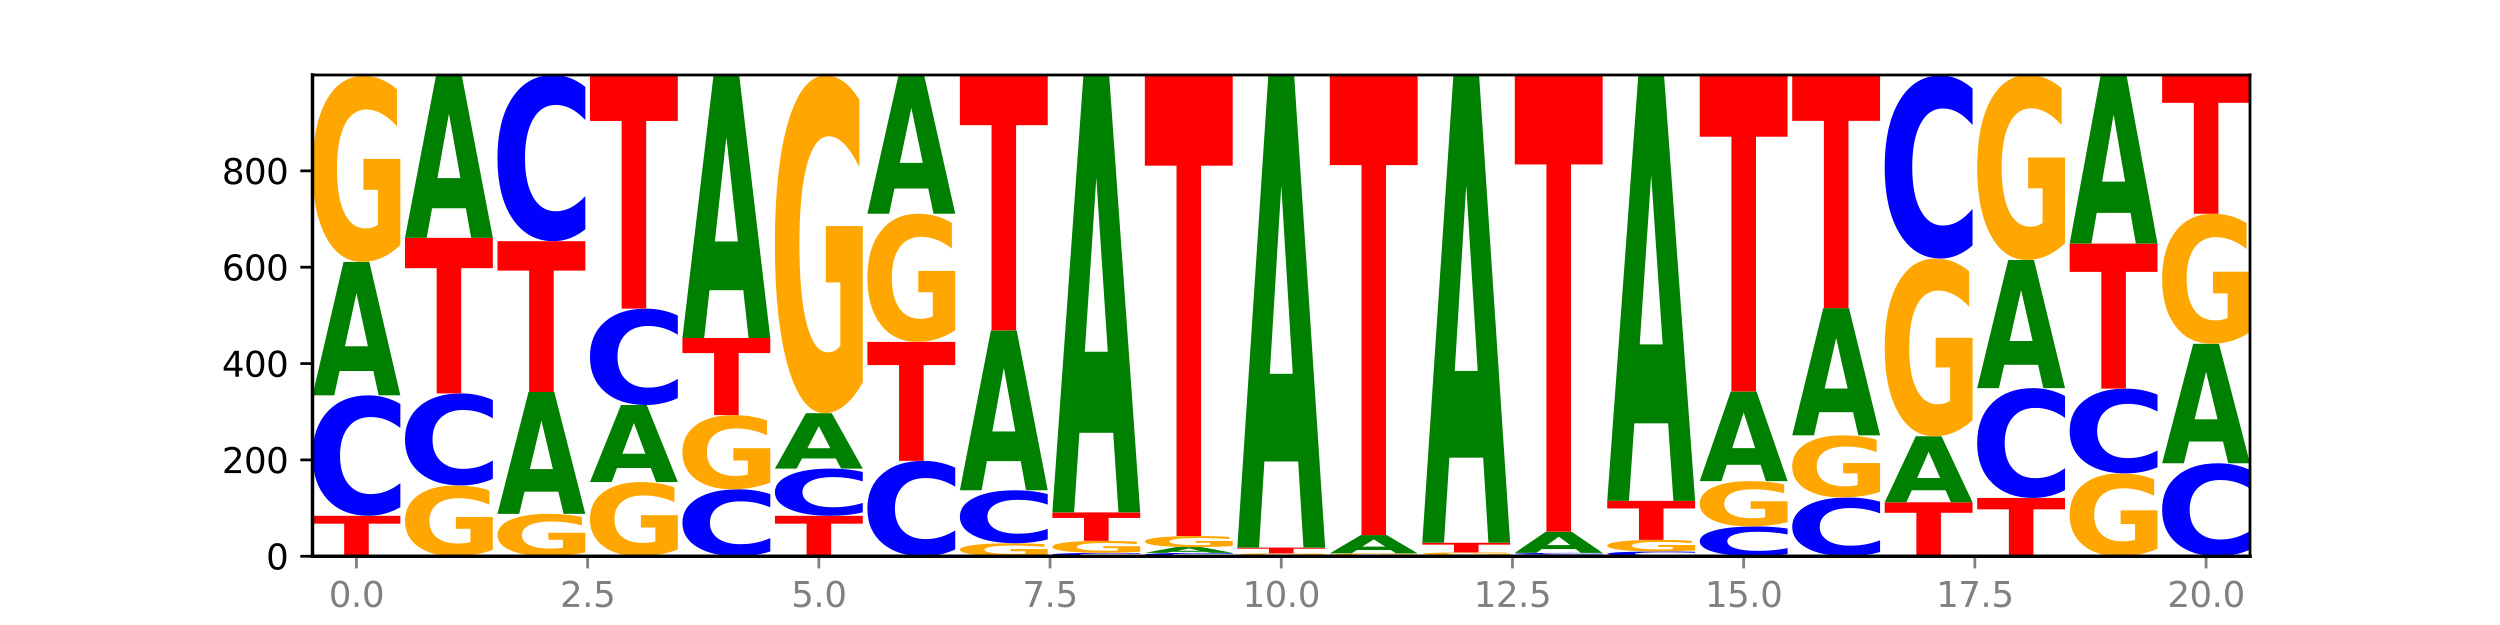 <?xml version="1.0" encoding="utf-8" standalone="no"?>
<!DOCTYPE svg PUBLIC "-//W3C//DTD SVG 1.1//EN"
  "http://www.w3.org/Graphics/SVG/1.1/DTD/svg11.dtd">
<svg xmlns:xlink="http://www.w3.org/1999/xlink" width="720pt" height="180pt" viewBox="0 0 720 180" xmlns="http://www.w3.org/2000/svg" version="1.1">
 <defs>
  <style type="text/css">*{stroke-linejoin: round; stroke-linecap: butt}</style>
 </defs>
 <g id="figure_1">
  <g id="patch_1">
   <path d="M 0 180 
L 720 180 
L 720 0 
L 0 0 
z
" style="fill: #ffffff"/>
  </g>
  <g id="axes_1">
   <g id="patch_2">
    <path d="M 90 160.2 
L 648 160.2 
L 648 21.6 
L 90 21.6 
z
" style="fill: #ffffff"/>
   </g>
   <g id="line2d_1">
    <path d="M 90 160.2 
L 648 160.2 
" clip-path="url(#padf0eea50e)" style="fill: none; stroke: #000000; stroke-width: 0.5; stroke-linecap: square"/>
   </g>
   <g id="patch_3">
    <path d="M 90 148.546 
L 115.303 148.546 
L 115.303 150.819 
L 106.2 150.819 
L 106.2 160.2 
L 99.121 160.2 
L 99.121 150.819 
L 90 150.819 
L 90 148.546 
z
" clip-path="url(#padf0eea50e)" style="fill: #ff0000"/>
   </g>
   <g id="patch_4">
    <path d="M 115.303 146.06 
Q 113.187 147.292 110.898 147.915 
Q 108.609 148.546 106.116 148.546 
Q 98.683 148.546 94.341 143.875 
Q 90 139.203 90 131.214 
Q 90 123.197 94.341 118.533 
Q 98.683 113.861 106.116 113.861 
Q 108.609 113.861 110.898 114.492 
Q 113.187 115.115 115.303 116.347 
L 115.303 123.261 
Q 113.167 121.628 111.095 120.868 
Q 109.024 120.109 106.735 120.109 
Q 102.629 120.109 100.277 123.068 
Q 97.931 126.02 97.931 131.214 
Q 97.931 136.387 100.277 139.346 
Q 102.629 142.298 106.735 142.298 
Q 109.024 142.298 111.095 141.539 
Q 113.167 140.772 115.303 139.139 
L 115.303 146.06 
z
" clip-path="url(#padf0eea50e)" style="fill: #0000ff"/>
   </g>
   <g id="patch_5">
    <path d="M 107.527 106.86 
L 97.796 106.86 
L 96.26 113.861 
L 90 113.861 
L 98.94 75.431 
L 106.363 75.431 
L 115.303 113.861 
L 109.048 113.861 
L 107.527 106.86 
z
M 99.348 99.728 
L 105.96 99.728 
L 102.659 84.441 
L 99.348 99.728 
z
" clip-path="url(#padf0eea50e)" style="fill: #008000"/>
   </g>
   <g id="patch_6">
    <path d="M 115.303 70.585 
Q 112.751 73.008 110.007 74.225 
Q 107.262 75.431 104.336 75.431 
Q 97.724 75.431 93.862 68.218 
Q 90 61.005 90 48.671 
Q 90 36.192 93.93 29.035 
Q 97.865 21.877 104.71 21.877 
Q 107.347 21.877 109.763 22.851 
Q 112.184 23.813 114.328 25.716 
L 114.328 36.391 
Q 112.116 33.947 109.927 32.741 
Q 107.738 31.524 105.538 31.524 
Q 101.466 31.524 99.26 35.971 
Q 97.054 40.407 97.054 48.671 
Q 97.054 56.857 99.181 61.326 
Q 101.308 65.784 105.22 65.784 
Q 106.287 65.784 107.2 65.53 
Q 108.113 65.264 108.838 64.711 
L 108.838 54.689 
L 104.67 54.689 
L 104.67 45.761 
L 115.303 45.761 
L 115.303 70.585 
z
" clip-path="url(#padf0eea50e)" style="fill: #ffa600"/>
   </g>
   <g id="patch_7">
    <path d="M 141.938 158.355 
Q 139.386 159.277 136.641 159.741 
Q 133.897 160.2 130.971 160.2 
Q 124.358 160.2 120.497 157.453 
Q 116.635 154.706 116.635 150.009 
Q 116.635 145.257 120.565 142.531 
Q 124.5 139.805 131.345 139.805 
Q 133.982 139.805 136.398 140.176 
Q 138.819 140.543 140.963 141.267 
L 140.963 145.333 
Q 138.751 144.402 136.562 143.942 
Q 134.373 143.479 132.173 143.479 
Q 128.101 143.479 125.895 145.173 
Q 123.689 146.862 123.689 150.009 
Q 123.689 153.127 125.816 154.829 
Q 127.942 156.526 131.855 156.526 
Q 132.921 156.526 133.834 156.429 
Q 134.747 156.328 135.473 156.118 
L 135.473 152.301 
L 131.305 152.301 
L 131.305 148.901 
L 141.938 148.901 
L 141.938 158.355 
z
" clip-path="url(#padf0eea50e)" style="fill: #ffa600"/>
   </g>
   <g id="patch_8">
    <path d="M 141.938 137.906 
Q 139.821 138.847 137.533 139.324 
Q 135.244 139.805 132.751 139.805 
Q 125.318 139.805 120.976 136.236 
Q 116.635 132.667 116.635 126.564 
Q 116.635 120.439 120.976 116.875 
Q 125.318 113.306 132.751 113.306 
Q 135.244 113.306 137.533 113.788 
Q 139.821 114.264 141.938 115.206 
L 141.938 120.488 
Q 139.802 119.24 137.73 118.66 
Q 135.658 118.08 133.37 118.08 
Q 129.264 118.08 126.912 120.34 
Q 124.566 122.595 124.566 126.564 
Q 124.566 130.516 126.912 132.777 
Q 129.264 135.032 133.37 135.032 
Q 135.658 135.032 137.73 134.452 
Q 139.802 133.866 141.938 132.618 
L 141.938 137.906 
z
" clip-path="url(#padf0eea50e)" style="fill: #0000ff"/>
   </g>
   <g id="patch_9">
    <path d="M 116.635 68.494 
L 141.938 68.494 
L 141.938 77.233 
L 132.835 77.233 
L 132.835 113.306 
L 125.756 113.306 
L 125.756 77.233 
L 116.635 77.233 
L 116.635 68.494 
z
" clip-path="url(#padf0eea50e)" style="fill: #ff0000"/>
   </g>
   <g id="patch_10">
    <path d="M 134.162 59.976 
L 124.431 59.976 
L 122.895 68.494 
L 116.635 68.494 
L 125.574 21.739 
L 132.998 21.739 
L 141.938 68.494 
L 135.683 68.494 
L 134.162 59.976 
z
M 125.983 51.299 
L 132.595 51.299 
L 129.294 32.701 
L 125.983 51.299 
z
" clip-path="url(#padf0eea50e)" style="fill: #008000"/>
   </g>
   <g id="patch_11">
    <path d="M 168.573 159.095 
Q 166.021 159.648 163.276 159.925 
Q 160.532 160.2 157.605 160.2 
Q 150.993 160.2 147.132 158.556 
Q 143.27 156.911 143.27 154.099 
Q 143.27 151.254 147.2 149.623 
Q 151.135 147.991 157.98 147.991 
Q 160.617 147.991 163.032 148.213 
Q 165.454 148.432 167.597 148.866 
L 167.597 151.3 
Q 165.386 150.742 163.197 150.468 
Q 161.008 150.19 158.808 150.19 
Q 154.736 150.19 152.53 151.204 
Q 150.324 152.215 150.324 154.099 
Q 150.324 155.966 152.451 156.984 
Q 154.577 158.001 158.49 158.001 
Q 159.556 158.001 160.469 157.943 
Q 161.382 157.882 162.108 157.756 
L 162.108 155.471 
L 157.94 155.471 
L 157.94 153.436 
L 168.573 153.436 
L 168.573 159.095 
z
" clip-path="url(#padf0eea50e)" style="fill: #ffa600"/>
   </g>
   <g id="patch_12">
    <path d="M 160.797 141.597 
L 151.066 141.597 
L 149.53 147.991 
L 143.27 147.991 
L 152.209 112.89 
L 159.633 112.89 
L 168.573 147.991 
L 162.318 147.991 
L 160.797 141.597 
z
M 152.618 135.082 
L 159.23 135.082 
L 155.929 121.12 
L 152.618 135.082 
z
" clip-path="url(#padf0eea50e)" style="fill: #008000"/>
   </g>
   <g id="patch_13">
    <path d="M 143.27 69.465 
L 168.573 69.465 
L 168.573 77.934 
L 159.47 77.934 
L 159.47 112.89 
L 152.391 112.89 
L 152.391 77.934 
L 143.27 77.934 
L 143.27 69.465 
z
" clip-path="url(#padf0eea50e)" style="fill: #ff0000"/>
   </g>
   <g id="patch_14">
    <path d="M 168.573 66.034 
Q 166.456 67.735 164.168 68.595 
Q 161.879 69.465 159.386 69.465 
Q 151.953 69.465 147.611 63.018 
Q 143.27 56.572 143.27 45.547 
Q 143.27 34.483 147.611 28.047 
Q 151.953 21.6 159.386 21.6 
Q 161.879 21.6 164.168 22.47 
Q 166.456 23.33 168.573 25.031 
L 168.573 34.572 
Q 166.437 32.318 164.365 31.27 
Q 162.293 30.222 160.005 30.222 
Q 155.899 30.222 153.546 34.305 
Q 151.2 38.379 151.2 45.547 
Q 151.2 52.686 153.546 56.769 
Q 155.899 60.843 160.005 60.843 
Q 162.293 60.843 164.365 59.795 
Q 166.437 58.737 168.573 56.483 
L 168.573 66.034 
z
" clip-path="url(#padf0eea50e)" style="fill: #0000ff"/>
   </g>
   <g id="patch_15">
    <path d="M 195.208 158.267 
Q 192.656 159.233 189.911 159.719 
Q 187.166 160.2 184.24 160.2 
Q 177.628 160.2 173.766 157.322 
Q 169.905 154.445 169.905 149.524 
Q 169.905 144.545 173.834 141.69 
Q 177.77 138.834 184.615 138.834 
Q 187.252 138.834 189.667 139.223 
Q 192.089 139.607 194.232 140.366 
L 194.232 144.625 
Q 192.021 143.649 189.832 143.168 
Q 187.643 142.683 185.443 142.683 
Q 181.371 142.683 179.165 144.457 
Q 176.959 146.227 176.959 149.524 
Q 176.959 152.79 179.086 154.573 
Q 181.212 156.351 185.125 156.351 
Q 186.191 156.351 187.104 156.25 
Q 188.017 156.144 188.743 155.923 
L 188.743 151.925 
L 184.575 151.925 
L 184.575 148.363 
L 195.208 148.363 
L 195.208 158.267 
z
" clip-path="url(#padf0eea50e)" style="fill: #ffa600"/>
   </g>
   <g id="patch_16">
    <path d="M 187.432 134.79 
L 177.701 134.79 
L 176.164 138.834 
L 169.905 138.834 
L 178.844 116.636 
L 186.268 116.636 
L 195.208 138.834 
L 188.953 138.834 
L 187.432 134.79 
z
M 179.253 130.67 
L 185.864 130.67 
L 182.564 121.841 
L 179.253 130.67 
z
" clip-path="url(#padf0eea50e)" style="fill: #008000"/>
   </g>
   <g id="patch_17">
    <path d="M 195.208 114.647 
Q 193.091 115.633 190.802 116.132 
Q 188.514 116.636 186.021 116.636 
Q 178.588 116.636 174.246 112.899 
Q 169.905 109.162 169.905 102.771 
Q 169.905 96.357 174.246 92.625 
Q 178.588 88.888 186.021 88.888 
Q 188.514 88.888 190.802 89.393 
Q 193.091 89.891 195.208 90.877 
L 195.208 96.408 
Q 193.072 95.102 191 94.494 
Q 188.928 93.886 186.639 93.886 
Q 182.534 93.886 180.181 96.254 
Q 177.835 98.615 177.835 102.771 
Q 177.835 106.909 180.181 109.276 
Q 182.534 111.638 186.639 111.638 
Q 188.928 111.638 191 111.03 
Q 193.072 110.417 195.208 109.11 
L 195.208 114.647 
z
" clip-path="url(#padf0eea50e)" style="fill: #0000ff"/>
   </g>
   <g id="patch_18">
    <path d="M 169.905 21.739 
L 195.208 21.739 
L 195.208 34.835 
L 186.104 34.835 
L 186.104 88.888 
L 179.025 88.888 
L 179.025 34.835 
L 169.905 34.835 
L 169.905 21.739 
z
" clip-path="url(#padf0eea50e)" style="fill: #ff0000"/>
   </g>
   <g id="patch_19">
    <path d="M 221.842 158.818 
Q 219.726 159.503 217.437 159.849 
Q 215.149 160.2 212.656 160.2 
Q 205.222 160.2 200.881 157.603 
Q 196.539 155.005 196.539 150.564 
Q 196.539 146.106 200.881 143.513 
Q 205.222 140.915 212.656 140.915 
Q 215.149 140.915 217.437 141.266 
Q 219.726 141.612 221.842 142.298 
L 221.842 146.142 
Q 219.707 145.234 217.635 144.811 
Q 215.563 144.389 213.274 144.389 
Q 209.169 144.389 206.816 146.034 
Q 204.47 147.676 204.47 150.564 
Q 204.47 153.44 206.816 155.085 
Q 209.169 156.726 213.274 156.726 
Q 215.563 156.726 217.635 156.304 
Q 219.707 155.878 221.842 154.97 
L 221.842 158.818 
z
" clip-path="url(#padf0eea50e)" style="fill: #0000ff"/>
   </g>
   <g id="patch_20">
    <path d="M 221.842 138.982 
Q 219.291 139.949 216.546 140.434 
Q 213.801 140.915 210.875 140.915 
Q 204.263 140.915 200.401 138.038 
Q 196.539 135.16 196.539 130.239 
Q 196.539 125.261 200.469 122.405 
Q 204.405 119.55 211.249 119.55 
Q 213.886 119.55 216.302 119.938 
Q 218.724 120.322 220.867 121.081 
L 220.867 125.34 
Q 218.655 124.365 216.467 123.884 
Q 214.278 123.398 212.077 123.398 
Q 208.006 123.398 205.8 125.172 
Q 203.594 126.942 203.594 130.239 
Q 203.594 133.505 205.72 135.288 
Q 207.847 137.067 211.76 137.067 
Q 212.826 137.067 213.739 136.965 
Q 214.652 136.859 215.378 136.639 
L 215.378 132.64 
L 211.21 132.64 
L 211.21 129.078 
L 221.842 129.078 
L 221.842 138.982 
z
" clip-path="url(#padf0eea50e)" style="fill: #ffa600"/>
   </g>
   <g id="patch_21">
    <path d="M 196.539 97.351 
L 221.842 97.351 
L 221.842 101.681 
L 212.739 101.681 
L 212.739 119.55 
L 205.66 119.55 
L 205.66 101.681 
L 196.539 101.681 
L 196.539 97.351 
z
" clip-path="url(#padf0eea50e)" style="fill: #ff0000"/>
   </g>
   <g id="patch_22">
    <path d="M 214.067 83.577 
L 204.336 83.577 
L 202.799 97.351 
L 196.539 97.351 
L 205.479 21.739 
L 212.903 21.739 
L 221.842 97.351 
L 215.588 97.351 
L 214.067 83.577 
z
M 205.888 69.544 
L 212.499 69.544 
L 209.199 39.467 
L 205.888 69.544 
z
" clip-path="url(#padf0eea50e)" style="fill: #008000"/>
   </g>
   <g id="patch_23">
    <path d="M 223.174 148.546 
L 248.477 148.546 
L 248.477 150.819 
L 239.374 150.819 
L 239.374 160.2 
L 232.295 160.2 
L 232.295 150.819 
L 223.174 150.819 
L 223.174 148.546 
z
" clip-path="url(#padf0eea50e)" style="fill: #ff0000"/>
   </g>
   <g id="patch_24">
    <path d="M 248.477 147.571 
Q 246.361 148.054 244.072 148.299 
Q 241.783 148.546 239.291 148.546 
Q 231.857 148.546 227.516 146.715 
Q 223.174 144.884 223.174 141.752 
Q 223.174 138.609 227.516 136.781 
Q 231.857 134.95 239.291 134.95 
Q 241.783 134.95 244.072 135.197 
Q 246.361 135.441 248.477 135.924 
L 248.477 138.634 
Q 246.342 137.994 244.27 137.696 
Q 242.198 137.399 239.909 137.399 
Q 235.803 137.399 233.451 138.559 
Q 231.105 139.716 231.105 141.752 
Q 231.105 143.78 233.451 144.94 
Q 235.803 146.097 239.909 146.097 
Q 242.198 146.097 244.27 145.799 
Q 246.342 145.499 248.477 144.858 
L 248.477 147.571 
z
" clip-path="url(#padf0eea50e)" style="fill: #0000ff"/>
   </g>
   <g id="patch_25">
    <path d="M 240.702 132.043 
L 230.971 132.043 
L 229.434 134.95 
L 223.174 134.95 
L 232.114 118.995 
L 239.538 118.995 
L 248.477 134.95 
L 242.223 134.95 
L 240.702 132.043 
z
M 232.523 129.082 
L 239.134 129.082 
L 235.834 122.735 
L 232.523 129.082 
z
" clip-path="url(#padf0eea50e)" style="fill: #008000"/>
   </g>
   <g id="patch_26">
    <path d="M 248.477 110.195 
Q 245.925 114.595 243.181 116.805 
Q 240.436 118.995 237.51 118.995 
Q 230.898 118.995 227.036 105.896 
Q 223.174 92.797 223.174 70.397 
Q 223.174 47.735 227.104 34.737 
Q 231.04 21.739 237.884 21.739 
Q 240.521 21.739 242.937 23.507 
Q 245.358 25.254 247.502 28.71 
L 247.502 48.097 
Q 245.29 43.657 243.101 41.467 
Q 240.912 39.257 238.712 39.257 
Q 234.641 39.257 232.435 47.333 
Q 230.229 55.39 230.229 70.397 
Q 230.229 85.263 232.355 93.38 
Q 234.482 101.476 238.395 101.476 
Q 239.461 101.476 240.374 101.014 
Q 241.287 100.532 242.013 99.527 
L 242.013 81.326 
L 237.845 81.326 
L 237.845 65.113 
L 248.477 65.113 
L 248.477 110.195 
z
" clip-path="url(#padf0eea50e)" style="fill: #ffa600"/>
   </g>
   <g id="patch_27">
    <path d="M 275.112 158.231 
Q 272.996 159.207 270.707 159.701 
Q 268.418 160.2 265.926 160.2 
Q 258.492 160.2 254.151 156.5 
Q 249.809 152.8 249.809 146.473 
Q 249.809 140.124 254.151 136.43 
Q 258.492 132.73 265.926 132.73 
Q 268.418 132.73 270.707 133.229 
Q 272.996 133.723 275.112 134.699 
L 275.112 140.175 
Q 272.976 138.881 270.905 138.279 
Q 268.833 137.678 266.544 137.678 
Q 262.438 137.678 260.086 140.021 
Q 257.74 142.359 257.74 146.473 
Q 257.74 150.57 260.086 152.914 
Q 262.438 155.252 266.544 155.252 
Q 268.833 155.252 270.905 154.65 
Q 272.976 154.043 275.112 152.749 
L 275.112 158.231 
z
" clip-path="url(#padf0eea50e)" style="fill: #0000ff"/>
   </g>
   <g id="patch_28">
    <path d="M 249.809 98.461 
L 275.112 98.461 
L 275.112 105.145 
L 266.009 105.145 
L 266.009 132.73 
L 258.93 132.73 
L 258.93 105.145 
L 249.809 105.145 
L 249.809 98.461 
z
" clip-path="url(#padf0eea50e)" style="fill: #ff0000"/>
   </g>
   <g id="patch_29">
    <path d="M 275.112 95.122 
Q 272.56 96.792 269.816 97.63 
Q 267.071 98.461 264.145 98.461 
Q 257.533 98.461 253.671 93.491 
Q 249.809 88.52 249.809 80.02 
Q 249.809 71.421 253.739 66.489 
Q 257.674 61.557 264.519 61.557 
Q 267.156 61.557 269.572 62.228 
Q 271.993 62.891 274.137 64.202 
L 274.137 71.559 
Q 271.925 69.874 269.736 69.043 
Q 267.547 68.204 265.347 68.204 
Q 261.275 68.204 259.069 71.269 
Q 256.864 74.326 256.864 80.02 
Q 256.864 85.662 258.99 88.742 
Q 261.117 91.814 265.029 91.814 
Q 266.096 91.814 267.009 91.638 
Q 267.922 91.455 268.647 91.074 
L 268.647 84.168 
L 264.479 84.168 
L 264.479 78.016 
L 275.112 78.016 
L 275.112 95.122 
z
" clip-path="url(#padf0eea50e)" style="fill: #ffa600"/>
   </g>
   <g id="patch_30">
    <path d="M 267.337 54.303 
L 257.605 54.303 
L 256.069 61.557 
L 249.809 61.557 
L 258.749 21.739 
L 266.173 21.739 
L 275.112 61.557 
L 268.858 61.557 
L 267.337 54.303 
z
M 259.157 46.913 
L 265.769 46.913 
L 262.468 31.075 
L 259.157 46.913 
z
" clip-path="url(#padf0eea50e)" style="fill: #008000"/>
   </g>
   <g id="patch_31">
    <path d="M 301.747 159.861 
Q 299.195 160.031 296.45 160.116 
Q 293.706 160.2 290.78 160.2 
Q 284.168 160.2 280.306 159.695 
Q 276.444 159.191 276.444 158.328 
Q 276.444 157.455 280.374 156.955 
Q 284.309 156.454 291.154 156.454 
Q 293.791 156.454 296.207 156.522 
Q 298.628 156.589 300.772 156.723 
L 300.772 157.469 
Q 298.56 157.298 296.371 157.214 
Q 294.182 157.129 291.982 157.129 
Q 287.91 157.129 285.704 157.44 
Q 283.498 157.75 283.498 158.328 
Q 283.498 158.901 285.625 159.213 
Q 287.751 159.525 291.664 159.525 
Q 292.73 159.525 293.643 159.507 
Q 294.556 159.489 295.282 159.45 
L 295.282 158.749 
L 291.114 158.749 
L 291.114 158.125 
L 301.747 158.125 
L 301.747 159.861 
z
" clip-path="url(#padf0eea50e)" style="fill: #ffa600"/>
   </g>
   <g id="patch_32">
    <path d="M 301.747 155.36 
Q 299.63 155.902 297.342 156.177 
Q 295.053 156.454 292.56 156.454 
Q 285.127 156.454 280.785 154.399 
Q 276.444 152.343 276.444 148.828 
Q 276.444 145.301 280.785 143.248 
Q 285.127 141.193 292.56 141.193 
Q 295.053 141.193 297.342 141.47 
Q 299.63 141.744 301.747 142.287 
L 301.747 145.329 
Q 299.611 144.61 297.539 144.276 
Q 295.467 143.942 293.179 143.942 
Q 289.073 143.942 286.721 145.244 
Q 284.375 146.543 284.375 148.828 
Q 284.375 151.104 286.721 152.406 
Q 289.073 153.705 293.179 153.705 
Q 295.467 153.705 297.539 153.371 
Q 299.611 153.034 301.747 152.315 
L 301.747 155.36 
z
" clip-path="url(#padf0eea50e)" style="fill: #0000ff"/>
   </g>
   <g id="patch_33">
    <path d="M 293.971 132.802 
L 284.24 132.802 
L 282.704 141.193 
L 276.444 141.193 
L 285.384 95.132 
L 292.807 95.132 
L 301.747 141.193 
L 295.492 141.193 
L 293.971 132.802 
z
M 285.792 124.253 
L 292.404 124.253 
L 289.103 105.931 
L 285.792 124.253 
z
" clip-path="url(#padf0eea50e)" style="fill: #008000"/>
   </g>
   <g id="patch_34">
    <path d="M 276.444 21.739 
L 301.747 21.739 
L 301.747 36.052 
L 292.644 36.052 
L 292.644 95.132 
L 285.565 95.132 
L 285.565 36.052 
L 276.444 36.052 
L 276.444 21.739 
z
" clip-path="url(#padf0eea50e)" style="fill: #ff0000"/>
   </g>
   <g id="patch_35">
    <path d="M 328.382 160.13 
Q 326.265 160.165 323.977 160.182 
Q 321.688 160.2 319.195 160.2 
Q 311.762 160.2 307.42 160.069 
Q 303.079 159.938 303.079 159.715 
Q 303.079 159.49 307.42 159.36 
Q 311.762 159.229 319.195 159.229 
Q 321.688 159.229 323.977 159.246 
Q 326.265 159.264 328.382 159.298 
L 328.382 159.492 
Q 326.246 159.446 324.174 159.425 
Q 322.102 159.404 319.814 159.404 
Q 315.708 159.404 313.356 159.487 
Q 311.009 159.569 311.009 159.715 
Q 311.009 159.86 313.356 159.942 
Q 315.708 160.025 319.814 160.025 
Q 322.102 160.025 324.174 160.004 
Q 326.246 159.982 328.382 159.937 
L 328.382 160.13 
z
" clip-path="url(#padf0eea50e)" style="fill: #0000ff"/>
   </g>
   <g id="patch_36">
    <path d="M 328.382 158.915 
Q 325.83 159.072 323.085 159.151 
Q 320.341 159.229 317.415 159.229 
Q 310.802 159.229 306.941 158.762 
Q 303.079 158.295 303.079 157.496 
Q 303.079 156.687 307.009 156.224 
Q 310.944 155.76 317.789 155.76 
Q 320.426 155.76 322.841 155.823 
Q 325.263 155.886 327.406 156.009 
L 327.406 156.7 
Q 325.195 156.542 323.006 156.464 
Q 320.817 156.385 318.617 156.385 
Q 314.545 156.385 312.339 156.673 
Q 310.133 156.96 310.133 157.496 
Q 310.133 158.026 312.26 158.315 
Q 314.386 158.604 318.299 158.604 
Q 319.365 158.604 320.278 158.588 
Q 321.191 158.57 321.917 158.535 
L 321.917 157.885 
L 317.749 157.885 
L 317.749 157.307 
L 328.382 157.307 
L 328.382 158.915 
z
" clip-path="url(#padf0eea50e)" style="fill: #ffa600"/>
   </g>
   <g id="patch_37">
    <path d="M 303.079 147.575 
L 328.382 147.575 
L 328.382 149.171 
L 319.279 149.171 
L 319.279 155.76 
L 312.2 155.76 
L 312.2 149.171 
L 303.079 149.171 
L 303.079 147.575 
z
" clip-path="url(#padf0eea50e)" style="fill: #ff0000"/>
   </g>
   <g id="patch_38">
    <path d="M 320.606 124.651 
L 310.875 124.651 
L 309.339 147.575 
L 303.079 147.575 
L 312.018 21.739 
L 319.442 21.739 
L 328.382 147.575 
L 322.127 147.575 
L 320.606 124.651 
z
M 312.427 101.296 
L 319.039 101.296 
L 315.738 51.243 
L 312.427 101.296 
z
" clip-path="url(#padf0eea50e)" style="fill: #008000"/>
   </g>
   <g id="patch_39">
    <path d="M 355.017 160.13 
Q 352.9 160.165 350.611 160.182 
Q 348.323 160.2 345.83 160.2 
Q 338.397 160.2 334.055 160.069 
Q 329.714 159.938 329.714 159.715 
Q 329.714 159.49 334.055 159.36 
Q 338.397 159.229 345.83 159.229 
Q 348.323 159.229 350.611 159.246 
Q 352.9 159.264 355.017 159.298 
L 355.017 159.492 
Q 352.881 159.446 350.809 159.425 
Q 348.737 159.404 346.448 159.404 
Q 342.343 159.404 339.99 159.487 
Q 337.644 159.569 337.644 159.715 
Q 337.644 159.86 339.99 159.942 
Q 342.343 160.025 346.448 160.025 
Q 348.737 160.025 350.809 160.004 
Q 352.881 159.982 355.017 159.937 
L 355.017 160.13 
z
" clip-path="url(#padf0eea50e)" style="fill: #0000ff"/>
   </g>
   <g id="patch_40">
    <path d="M 347.241 158.926 
L 337.51 158.926 
L 335.973 159.229 
L 329.714 159.229 
L 338.653 157.564 
L 346.077 157.564 
L 355.017 159.229 
L 348.762 159.229 
L 347.241 158.926 
z
M 339.062 158.617 
L 345.674 158.617 
L 342.373 157.954 
L 339.062 158.617 
z
" clip-path="url(#padf0eea50e)" style="fill: #008000"/>
   </g>
   <g id="patch_41">
    <path d="M 355.017 157.275 
Q 352.465 157.42 349.72 157.492 
Q 346.976 157.564 344.049 157.564 
Q 337.437 157.564 333.575 157.134 
Q 329.714 156.704 329.714 155.969 
Q 329.714 155.226 333.643 154.799 
Q 337.579 154.373 344.424 154.373 
Q 347.061 154.373 349.476 154.431 
Q 351.898 154.488 354.041 154.602 
L 354.041 155.238 
Q 351.83 155.092 349.641 155.02 
Q 347.452 154.948 345.252 154.948 
Q 341.18 154.948 338.974 155.213 
Q 336.768 155.477 336.768 155.969 
Q 336.768 156.457 338.895 156.724 
Q 341.021 156.989 344.934 156.989 
Q 346 156.989 346.913 156.974 
Q 347.826 156.958 348.552 156.925 
L 348.552 156.328 
L 344.384 156.328 
L 344.384 155.796 
L 355.017 155.796 
L 355.017 157.275 
z
" clip-path="url(#padf0eea50e)" style="fill: #ffa600"/>
   </g>
   <g id="patch_42">
    <path d="M 329.714 21.877 
L 355.017 21.877 
L 355.017 47.718 
L 345.913 47.718 
L 345.913 154.373 
L 338.834 154.373 
L 338.834 47.718 
L 329.714 47.718 
L 329.714 21.877 
z
" clip-path="url(#padf0eea50e)" style="fill: #ff0000"/>
   </g>
   <g id="patch_43">
    <path d="M 381.652 160.18 
Q 379.535 160.19 377.246 160.195 
Q 374.958 160.2 372.465 160.2 
Q 365.031 160.2 360.69 160.163 
Q 356.348 160.125 356.348 160.061 
Q 356.348 159.997 360.69 159.96 
Q 365.031 159.923 372.465 159.923 
Q 374.958 159.923 377.246 159.928 
Q 379.535 159.933 381.652 159.942 
L 381.652 159.998 
Q 379.516 159.985 377.444 159.979 
Q 375.372 159.973 373.083 159.973 
Q 368.978 159.973 366.625 159.996 
Q 364.279 160.02 364.279 160.061 
Q 364.279 160.103 366.625 160.126 
Q 368.978 160.15 373.083 160.15 
Q 375.372 160.15 377.444 160.144 
Q 379.516 160.138 381.652 160.125 
L 381.652 160.18 
z
" clip-path="url(#padf0eea50e)" style="fill: #0000ff"/>
   </g>
   <g id="patch_44">
    <path d="M 381.652 159.872 
Q 379.1 159.897 376.355 159.91 
Q 373.61 159.923 370.684 159.923 
Q 364.072 159.923 360.21 159.848 
Q 356.348 159.773 356.348 159.645 
Q 356.348 159.516 360.278 159.442 
Q 364.214 159.368 371.058 159.368 
Q 373.695 159.368 376.111 159.378 
Q 378.533 159.388 380.676 159.407 
L 380.676 159.518 
Q 378.465 159.493 376.276 159.48 
Q 374.087 159.468 371.886 159.468 
Q 367.815 159.468 365.609 159.514 
Q 363.403 159.56 363.403 159.645 
Q 363.403 159.73 365.529 159.776 
Q 367.656 159.823 371.569 159.823 
Q 372.635 159.823 373.548 159.82 
Q 374.461 159.817 375.187 159.811 
L 375.187 159.708 
L 371.019 159.708 
L 371.019 159.615 
L 381.652 159.615 
L 381.652 159.872 
z
" clip-path="url(#padf0eea50e)" style="fill: #ffa600"/>
   </g>
   <g id="patch_45">
    <path d="M 356.348 157.703 
L 381.652 157.703 
L 381.652 158.027 
L 372.548 158.027 
L 372.548 159.368 
L 365.469 159.368 
L 365.469 158.027 
L 356.348 158.027 
L 356.348 157.703 
z
" clip-path="url(#padf0eea50e)" style="fill: #ff0000"/>
   </g>
   <g id="patch_46">
    <path d="M 373.876 132.909 
L 364.145 132.909 
L 362.608 157.703 
L 356.348 157.703 
L 365.288 21.6 
L 372.712 21.6 
L 381.652 157.703 
L 375.397 157.703 
L 373.876 132.909 
z
M 365.697 107.649 
L 372.308 107.649 
L 369.008 53.511 
L 365.697 107.649 
z
" clip-path="url(#padf0eea50e)" style="fill: #008000"/>
   </g>
   <g id="patch_47">
    <path d="M 408.286 160.19 
Q 406.17 160.195 403.881 160.197 
Q 401.592 160.2 399.1 160.2 
Q 391.666 160.2 387.325 160.181 
Q 382.983 160.163 382.983 160.131 
Q 382.983 160.099 387.325 160.08 
Q 391.666 160.061 399.1 160.061 
Q 401.592 160.061 403.881 160.064 
Q 406.17 160.066 408.286 160.071 
L 408.286 160.099 
Q 406.151 160.092 404.079 160.089 
Q 402.007 160.086 399.718 160.086 
Q 395.613 160.086 393.26 160.098 
Q 390.914 160.11 390.914 160.131 
Q 390.914 160.151 393.26 160.163 
Q 395.613 160.175 399.718 160.175 
Q 402.007 160.175 404.079 160.172 
Q 406.151 160.169 408.286 160.162 
L 408.286 160.19 
z
" clip-path="url(#padf0eea50e)" style="fill: #0000ff"/>
   </g>
   <g id="patch_48">
    <path d="M 408.286 159.998 
Q 405.735 160.03 402.99 160.046 
Q 400.245 160.061 397.319 160.061 
Q 390.707 160.061 386.845 159.968 
Q 382.983 159.874 382.983 159.715 
Q 382.983 159.553 386.913 159.46 
Q 390.849 159.368 397.693 159.368 
Q 400.33 159.368 402.746 159.38 
Q 405.167 159.393 407.311 159.417 
L 407.311 159.556 
Q 405.099 159.524 402.91 159.508 
Q 400.722 159.493 398.521 159.493 
Q 394.45 159.493 392.244 159.55 
Q 390.038 159.608 390.038 159.715 
Q 390.038 159.821 392.164 159.879 
Q 394.291 159.936 398.204 159.936 
Q 399.27 159.936 400.183 159.933 
Q 401.096 159.93 401.822 159.922 
L 401.822 159.793 
L 397.654 159.793 
L 397.654 159.677 
L 408.286 159.677 
L 408.286 159.998 
z
" clip-path="url(#padf0eea50e)" style="fill: #ffa600"/>
   </g>
   <g id="patch_49">
    <path d="M 400.511 158.407 
L 390.78 158.407 
L 389.243 159.368 
L 382.983 159.368 
L 391.923 154.095 
L 399.347 154.095 
L 408.286 159.368 
L 402.032 159.368 
L 400.511 158.407 
z
M 392.332 157.429 
L 398.943 157.429 
L 395.643 155.332 
L 392.332 157.429 
z
" clip-path="url(#padf0eea50e)" style="fill: #008000"/>
   </g>
   <g id="patch_50">
    <path d="M 382.983 21.739 
L 408.286 21.739 
L 408.286 47.552 
L 399.183 47.552 
L 399.183 154.095 
L 392.104 154.095 
L 392.104 47.552 
L 382.983 47.552 
L 382.983 21.739 
z
" clip-path="url(#padf0eea50e)" style="fill: #ff0000"/>
   </g>
   <g id="patch_51">
    <path d="M 434.921 160.18 
Q 432.805 160.19 430.516 160.195 
Q 428.227 160.2 425.735 160.2 
Q 418.301 160.2 413.96 160.163 
Q 409.618 160.125 409.618 160.061 
Q 409.618 159.997 413.96 159.96 
Q 418.301 159.923 425.735 159.923 
Q 428.227 159.923 430.516 159.928 
Q 432.805 159.933 434.921 159.942 
L 434.921 159.998 
Q 432.786 159.985 430.714 159.979 
Q 428.642 159.973 426.353 159.973 
Q 422.247 159.973 419.895 159.996 
Q 417.549 160.02 417.549 160.061 
Q 417.549 160.103 419.895 160.126 
Q 422.247 160.15 426.353 160.15 
Q 428.642 160.15 430.714 160.144 
Q 432.786 160.138 434.921 160.125 
L 434.921 160.18 
z
" clip-path="url(#padf0eea50e)" style="fill: #0000ff"/>
   </g>
   <g id="patch_52">
    <path d="M 434.921 159.847 
Q 432.369 159.885 429.625 159.904 
Q 426.88 159.923 423.954 159.923 
Q 417.342 159.923 413.48 159.81 
Q 409.618 159.698 409.618 159.507 
Q 409.618 159.313 413.548 159.201 
Q 417.484 159.09 424.328 159.09 
Q 426.965 159.09 429.381 159.105 
Q 431.802 159.12 433.946 159.15 
L 433.946 159.316 
Q 431.734 159.278 429.545 159.259 
Q 427.356 159.24 425.156 159.24 
Q 421.084 159.24 418.879 159.309 
Q 416.673 159.378 416.673 159.507 
Q 416.673 159.634 418.799 159.703 
Q 420.926 159.773 424.839 159.773 
Q 425.905 159.773 426.818 159.769 
Q 427.731 159.764 428.457 159.756 
L 428.457 159.6 
L 424.288 159.6 
L 424.288 159.461 
L 434.921 159.461 
L 434.921 159.847 
z
" clip-path="url(#padf0eea50e)" style="fill: #ffa600"/>
   </g>
   <g id="patch_53">
    <path d="M 409.618 156.315 
L 434.921 156.315 
L 434.921 156.856 
L 425.818 156.856 
L 425.818 159.09 
L 418.739 159.09 
L 418.739 156.856 
L 409.618 156.856 
L 409.618 156.315 
z
" clip-path="url(#padf0eea50e)" style="fill: #ff0000"/>
   </g>
   <g id="patch_54">
    <path d="M 427.146 131.8 
L 417.414 131.8 
L 415.878 156.315 
L 409.618 156.315 
L 418.558 21.739 
L 425.982 21.739 
L 434.921 156.315 
L 428.667 156.315 
L 427.146 131.8 
z
M 418.966 106.823 
L 425.578 106.823 
L 422.277 53.292 
L 418.966 106.823 
z
" clip-path="url(#padf0eea50e)" style="fill: #008000"/>
   </g>
   <g id="patch_55">
    <path d="M 461.556 160.162 
Q 459.004 160.181 456.26 160.191 
Q 453.515 160.2 450.589 160.2 
Q 443.977 160.2 440.115 160.144 
Q 436.253 160.088 436.253 159.992 
Q 436.253 159.895 440.183 159.839 
Q 444.118 159.784 450.963 159.784 
Q 453.6 159.784 456.016 159.791 
Q 458.437 159.799 460.581 159.814 
L 460.581 159.897 
Q 458.369 159.878 456.18 159.868 
Q 453.991 159.859 451.791 159.859 
Q 447.719 159.859 445.513 159.893 
Q 443.307 159.928 443.307 159.992 
Q 443.307 160.056 445.434 160.09 
Q 447.561 160.125 451.473 160.125 
Q 452.54 160.125 453.453 160.123 
Q 454.366 160.121 455.091 160.117 
L 455.091 160.039 
L 450.923 160.039 
L 450.923 159.969 
L 461.556 159.969 
L 461.556 160.162 
z
" clip-path="url(#padf0eea50e)" style="fill: #ffa600"/>
   </g>
   <g id="patch_56">
    <path d="M 461.556 159.744 
Q 459.44 159.764 457.151 159.774 
Q 454.862 159.784 452.369 159.784 
Q 444.936 159.784 440.594 159.709 
Q 436.253 159.634 436.253 159.506 
Q 436.253 159.378 440.594 159.304 
Q 444.936 159.229 452.369 159.229 
Q 454.862 159.229 457.151 159.239 
Q 459.44 159.249 461.556 159.269 
L 461.556 159.379 
Q 459.42 159.353 457.348 159.341 
Q 455.277 159.329 452.988 159.329 
Q 448.882 159.329 446.53 159.376 
Q 444.184 159.423 444.184 159.506 
Q 444.184 159.589 446.53 159.637 
Q 448.882 159.684 452.988 159.684 
Q 455.277 159.684 457.348 159.672 
Q 459.42 159.659 461.556 159.633 
L 461.556 159.744 
z
" clip-path="url(#padf0eea50e)" style="fill: #0000ff"/>
   </g>
   <g id="patch_57">
    <path d="M 453.78 158.117 
L 444.049 158.117 
L 442.513 159.229 
L 436.253 159.229 
L 445.193 153.124 
L 452.616 153.124 
L 461.556 159.229 
L 455.301 159.229 
L 453.78 158.117 
z
M 445.601 156.984 
L 452.213 156.984 
L 448.912 154.556 
L 445.601 156.984 
z
" clip-path="url(#padf0eea50e)" style="fill: #008000"/>
   </g>
   <g id="patch_58">
    <path d="M 436.253 21.739 
L 461.556 21.739 
L 461.556 47.363 
L 452.453 47.363 
L 452.453 153.124 
L 445.374 153.124 
L 445.374 47.363 
L 436.253 47.363 
L 436.253 21.739 
z
" clip-path="url(#padf0eea50e)" style="fill: #ff0000"/>
   </g>
   <g id="patch_59">
    <path d="M 488.191 160.101 
Q 486.074 160.15 483.786 160.175 
Q 481.497 160.2 479.004 160.2 
Q 471.571 160.2 467.229 160.013 
Q 462.888 159.826 462.888 159.507 
Q 462.888 159.186 467.229 158.999 
Q 471.571 158.813 479.004 158.813 
Q 481.497 158.813 483.786 158.838 
Q 486.074 158.863 488.191 158.912 
L 488.191 159.189 
Q 486.055 159.123 483.983 159.093 
Q 481.911 159.063 479.623 159.063 
Q 475.517 159.063 473.165 159.181 
Q 470.819 159.299 470.819 159.507 
Q 470.819 159.714 473.165 159.832 
Q 475.517 159.95 479.623 159.95 
Q 481.911 159.95 483.983 159.92 
Q 486.055 159.889 488.191 159.824 
L 488.191 160.101 
z
" clip-path="url(#padf0eea50e)" style="fill: #0000ff"/>
   </g>
   <g id="patch_60">
    <path d="M 488.191 158.511 
Q 485.639 158.662 482.894 158.738 
Q 480.15 158.813 477.224 158.813 
Q 470.611 158.813 466.75 158.364 
Q 462.888 157.916 462.888 157.149 
Q 462.888 156.373 466.818 155.928 
Q 470.753 155.483 477.598 155.483 
Q 480.235 155.483 482.651 155.543 
Q 485.072 155.603 487.216 155.722 
L 487.216 156.385 
Q 485.004 156.233 482.815 156.158 
Q 480.626 156.083 478.426 156.083 
Q 474.354 156.083 472.148 156.359 
Q 469.942 156.635 469.942 157.149 
Q 469.942 157.658 472.069 157.936 
Q 474.195 158.213 478.108 158.213 
Q 479.174 158.213 480.087 158.197 
Q 481 158.181 481.726 158.146 
L 481.726 157.523 
L 477.558 157.523 
L 477.558 156.968 
L 488.191 156.968 
L 488.191 158.511 
z
" clip-path="url(#padf0eea50e)" style="fill: #ffa600"/>
   </g>
   <g id="patch_61">
    <path d="M 462.888 144.245 
L 488.191 144.245 
L 488.191 146.437 
L 479.088 146.437 
L 479.088 155.483 
L 472.009 155.483 
L 472.009 146.437 
L 462.888 146.437 
L 462.888 144.245 
z
" clip-path="url(#padf0eea50e)" style="fill: #ff0000"/>
   </g>
   <g id="patch_62">
    <path d="M 480.415 121.928 
L 470.684 121.928 
L 469.148 144.245 
L 462.888 144.245 
L 471.827 21.739 
L 479.251 21.739 
L 488.191 144.245 
L 481.936 144.245 
L 480.415 121.928 
z
M 472.236 99.191 
L 478.848 99.191 
L 475.547 50.462 
L 472.236 99.191 
z
" clip-path="url(#padf0eea50e)" style="fill: #008000"/>
   </g>
   <g id="patch_63">
    <path d="M 514.826 159.583 
Q 512.709 159.889 510.421 160.044 
Q 508.132 160.2 505.639 160.2 
Q 498.206 160.2 493.864 159.041 
Q 489.523 157.883 489.523 155.902 
Q 489.523 153.913 493.864 152.757 
Q 498.206 151.598 505.639 151.598 
Q 508.132 151.598 510.421 151.755 
Q 512.709 151.909 514.826 152.215 
L 514.826 153.929 
Q 512.69 153.524 510.618 153.336 
Q 508.546 153.148 506.258 153.148 
Q 502.152 153.148 499.799 153.881 
Q 497.453 154.614 497.453 155.902 
Q 497.453 157.185 499.799 157.919 
Q 502.152 158.651 506.258 158.651 
Q 508.546 158.651 510.618 158.462 
Q 512.69 158.272 514.826 157.867 
L 514.826 159.583 
z
" clip-path="url(#padf0eea50e)" style="fill: #0000ff"/>
   </g>
   <g id="patch_64">
    <path d="M 514.826 150.418 
Q 512.274 151.008 509.529 151.305 
Q 506.785 151.598 503.858 151.598 
Q 497.246 151.598 493.384 149.842 
Q 489.523 148.085 489.523 145.082 
Q 489.523 142.043 493.453 140.3 
Q 497.388 138.557 504.233 138.557 
Q 506.87 138.557 509.285 138.794 
Q 511.707 139.028 513.85 139.492 
L 513.85 142.091 
Q 511.639 141.496 509.45 141.202 
Q 507.261 140.906 505.061 140.906 
Q 500.989 140.906 498.783 141.989 
Q 496.577 143.069 496.577 145.082 
Q 496.577 147.075 498.704 148.163 
Q 500.83 149.249 504.743 149.249 
Q 505.809 149.249 506.722 149.187 
Q 507.635 149.122 508.361 148.988 
L 508.361 146.547 
L 504.193 146.547 
L 504.193 144.373 
L 514.826 144.373 
L 514.826 150.418 
z
" clip-path="url(#padf0eea50e)" style="fill: #ffa600"/>
   </g>
   <g id="patch_65">
    <path d="M 507.05 133.856 
L 497.319 133.856 
L 495.782 138.557 
L 489.523 138.557 
L 498.462 112.751 
L 505.886 112.751 
L 514.826 138.557 
L 508.571 138.557 
L 507.05 133.856 
z
M 498.871 129.066 
L 505.483 129.066 
L 502.182 118.802 
L 498.871 129.066 
z
" clip-path="url(#padf0eea50e)" style="fill: #008000"/>
   </g>
   <g id="patch_66">
    <path d="M 489.523 21.6 
L 514.826 21.6 
L 514.826 39.377 
L 505.723 39.377 
L 505.723 112.751 
L 498.644 112.751 
L 498.644 39.377 
L 489.523 39.377 
L 489.523 21.6 
z
" clip-path="url(#padf0eea50e)" style="fill: #ff0000"/>
   </g>
   <g id="patch_67">
    <path d="M 541.461 158.987 
Q 539.344 159.588 537.055 159.892 
Q 534.767 160.2 532.274 160.2 
Q 524.841 160.2 520.499 157.92 
Q 516.158 155.641 516.158 151.742 
Q 516.158 147.83 520.499 145.554 
Q 524.841 143.274 532.274 143.274 
Q 534.767 143.274 537.055 143.582 
Q 539.344 143.886 541.461 144.487 
L 541.461 147.861 
Q 539.325 147.064 537.253 146.693 
Q 535.181 146.323 532.892 146.323 
Q 528.787 146.323 526.434 147.767 
Q 524.088 149.207 524.088 151.742 
Q 524.088 154.267 526.434 155.711 
Q 528.787 157.151 532.892 157.151 
Q 535.181 157.151 537.253 156.781 
Q 539.325 156.406 541.461 155.609 
L 541.461 158.987 
z
" clip-path="url(#padf0eea50e)" style="fill: #0000ff"/>
   </g>
   <g id="patch_68">
    <path d="M 541.461 141.655 
Q 538.909 142.464 536.164 142.871 
Q 533.419 143.274 530.493 143.274 
Q 523.881 143.274 520.019 140.863 
Q 516.158 138.453 516.158 134.331 
Q 516.158 130.161 520.087 127.769 
Q 524.023 125.377 530.868 125.377 
Q 533.504 125.377 535.92 125.702 
Q 538.342 126.024 540.485 126.659 
L 540.485 130.227 
Q 538.274 129.41 536.085 129.007 
Q 533.896 128.6 531.696 128.6 
Q 527.624 128.6 525.418 130.087 
Q 523.212 131.569 523.212 134.331 
Q 523.212 137.067 525.339 138.56 
Q 527.465 140.05 531.378 140.05 
Q 532.444 140.05 533.357 139.965 
Q 534.27 139.876 534.996 139.691 
L 534.996 136.342 
L 530.828 136.342 
L 530.828 133.358 
L 541.461 133.358 
L 541.461 141.655 
z
" clip-path="url(#padf0eea50e)" style="fill: #ffa600"/>
   </g>
   <g id="patch_69">
    <path d="M 533.685 118.704 
L 523.954 118.704 
L 522.417 125.377 
L 516.158 125.377 
L 525.097 88.75 
L 532.521 88.75 
L 541.461 125.377 
L 535.206 125.377 
L 533.685 118.704 
z
M 525.506 111.906 
L 532.117 111.906 
L 528.817 97.337 
L 525.506 111.906 
z
" clip-path="url(#padf0eea50e)" style="fill: #008000"/>
   </g>
   <g id="patch_70">
    <path d="M 516.158 21.739 
L 541.461 21.739 
L 541.461 34.808 
L 532.357 34.808 
L 532.357 88.75 
L 525.278 88.75 
L 525.278 34.808 
L 516.158 34.808 
L 516.158 21.739 
z
" clip-path="url(#padf0eea50e)" style="fill: #ff0000"/>
   </g>
   <g id="patch_71">
    <path d="M 542.792 144.661 
L 568.095 144.661 
L 568.095 147.692 
L 558.992 147.692 
L 558.992 160.2 
L 551.913 160.2 
L 551.913 147.692 
L 542.792 147.692 
L 542.792 144.661 
z
" clip-path="url(#padf0eea50e)" style="fill: #ff0000"/>
   </g>
   <g id="patch_72">
    <path d="M 560.32 141.199 
L 550.589 141.199 
L 549.052 144.661 
L 542.792 144.661 
L 551.732 125.654 
L 559.156 125.654 
L 568.095 144.661 
L 561.841 144.661 
L 560.32 141.199 
z
M 552.141 137.671 
L 558.752 137.671 
L 555.452 130.111 
L 552.141 137.671 
z
" clip-path="url(#padf0eea50e)" style="fill: #008000"/>
   </g>
   <g id="patch_73">
    <path d="M 568.095 121.022 
Q 565.544 123.338 562.799 124.501 
Q 560.054 125.654 557.128 125.654 
Q 550.516 125.654 546.654 118.759 
Q 542.792 111.864 542.792 100.073 
Q 542.792 88.144 546.722 81.302 
Q 550.658 74.459 557.502 74.459 
Q 560.139 74.459 562.555 75.39 
Q 564.977 76.31 567.12 78.129 
L 567.12 88.334 
Q 564.908 85.997 562.72 84.844 
Q 560.531 83.681 558.33 83.681 
Q 554.259 83.681 552.053 87.932 
Q 549.847 92.173 549.847 100.073 
Q 549.847 107.898 551.973 112.171 
Q 554.1 116.432 558.013 116.432 
Q 559.079 116.432 559.992 116.189 
Q 560.905 115.935 561.631 115.407 
L 561.631 105.826 
L 557.463 105.826 
L 557.463 97.291 
L 568.095 97.291 
L 568.095 121.022 
z
" clip-path="url(#padf0eea50e)" style="fill: #ffa600"/>
   </g>
   <g id="patch_74">
    <path d="M 568.095 70.68 
Q 565.979 72.554 563.69 73.501 
Q 561.402 74.459 558.909 74.459 
Q 551.475 74.459 547.134 67.359 
Q 542.792 60.258 542.792 48.115 
Q 542.792 35.929 547.134 28.839 
Q 551.475 21.739 558.909 21.739 
Q 561.402 21.739 563.69 22.697 
Q 565.979 23.645 568.095 25.518 
L 568.095 36.027 
Q 565.96 33.544 563.888 32.39 
Q 561.816 31.235 559.527 31.235 
Q 555.422 31.235 553.069 35.733 
Q 550.723 40.22 550.723 48.115 
Q 550.723 55.978 553.069 60.476 
Q 555.422 64.963 559.527 64.963 
Q 561.816 64.963 563.888 63.809 
Q 565.96 62.643 568.095 60.16 
L 568.095 70.68 
z
" clip-path="url(#padf0eea50e)" style="fill: #0000ff"/>
   </g>
   <g id="patch_75">
    <path d="M 569.427 143.413 
L 594.73 143.413 
L 594.73 146.687 
L 585.627 146.687 
L 585.627 160.2 
L 578.548 160.2 
L 578.548 146.687 
L 569.427 146.687 
L 569.427 143.413 
z
" clip-path="url(#padf0eea50e)" style="fill: #ff0000"/>
   </g>
   <g id="patch_76">
    <path d="M 594.73 141.145 
Q 592.614 142.269 590.325 142.838 
Q 588.036 143.413 585.544 143.413 
Q 578.11 143.413 573.769 139.152 
Q 569.427 134.892 569.427 127.606 
Q 569.427 120.294 573.769 116.041 
Q 578.11 111.78 585.544 111.78 
Q 588.036 111.78 590.325 112.355 
Q 592.614 112.924 594.73 114.048 
L 594.73 120.353 
Q 592.595 118.863 590.523 118.171 
Q 588.451 117.478 586.162 117.478 
Q 582.056 117.478 579.704 120.177 
Q 577.358 122.869 577.358 127.606 
Q 577.358 132.324 579.704 135.023 
Q 582.056 137.715 586.162 137.715 
Q 588.451 137.715 590.523 137.022 
Q 592.595 136.323 594.73 134.833 
L 594.73 141.145 
z
" clip-path="url(#padf0eea50e)" style="fill: #0000ff"/>
   </g>
   <g id="patch_77">
    <path d="M 586.955 105.057 
L 577.224 105.057 
L 575.687 111.78 
L 569.427 111.78 
L 578.367 74.876 
L 585.791 74.876 
L 594.73 111.78 
L 588.476 111.78 
L 586.955 105.057 
z
M 578.776 98.208 
L 585.387 98.208 
L 582.087 83.528 
L 578.776 98.208 
z
" clip-path="url(#padf0eea50e)" style="fill: #008000"/>
   </g>
   <g id="patch_78">
    <path d="M 594.73 70.055 
Q 592.178 72.466 589.434 73.676 
Q 586.689 74.876 583.763 74.876 
Q 577.151 74.876 573.289 67.7 
Q 569.427 60.525 569.427 48.254 
Q 569.427 35.841 573.357 28.72 
Q 577.293 21.6 584.137 21.6 
Q 586.774 21.6 589.19 22.568 
Q 591.611 23.526 593.755 25.419 
L 593.755 36.039 
Q 591.543 33.607 589.354 32.407 
Q 587.165 31.196 584.965 31.196 
Q 580.894 31.196 578.688 35.62 
Q 576.482 40.034 576.482 48.254 
Q 576.482 56.398 578.608 60.844 
Q 580.735 65.279 584.648 65.279 
Q 585.714 65.279 586.627 65.026 
Q 587.54 64.762 588.266 64.212 
L 588.266 54.241 
L 584.098 54.241 
L 584.098 45.36 
L 594.73 45.36 
L 594.73 70.055 
z
" clip-path="url(#padf0eea50e)" style="fill: #ffa600"/>
   </g>
   <g id="patch_79">
    <path d="M 621.365 158.041 
Q 618.813 159.12 616.069 159.663 
Q 613.324 160.2 610.398 160.2 
Q 603.786 160.2 599.924 156.986 
Q 596.062 153.772 596.062 148.276 
Q 596.062 142.716 599.992 139.526 
Q 603.927 136.337 610.772 136.337 
Q 613.409 136.337 615.825 136.771 
Q 618.246 137.2 620.39 138.047 
L 620.39 142.804 
Q 618.178 141.715 615.989 141.178 
Q 613.8 140.635 611.6 140.635 
Q 607.528 140.635 605.322 142.617 
Q 603.117 144.594 603.117 148.276 
Q 603.117 151.924 605.243 153.915 
Q 607.37 155.902 611.282 155.902 
Q 612.349 155.902 613.262 155.788 
Q 614.175 155.67 614.9 155.423 
L 614.9 150.957 
L 610.732 150.957 
L 610.732 146.979 
L 621.365 146.979 
L 621.365 158.041 
z
" clip-path="url(#padf0eea50e)" style="fill: #ffa600"/>
   </g>
   <g id="patch_80">
    <path d="M 621.365 134.587 
Q 619.249 135.454 616.96 135.893 
Q 614.671 136.337 612.179 136.337 
Q 604.745 136.337 600.404 133.048 
Q 596.062 129.76 596.062 124.135 
Q 596.062 118.491 600.404 115.208 
Q 604.745 111.919 612.179 111.919 
Q 614.671 111.919 616.96 112.363 
Q 619.249 112.802 621.365 113.669 
L 621.365 118.537 
Q 619.229 117.387 617.158 116.852 
Q 615.086 116.317 612.797 116.317 
Q 608.691 116.317 606.339 118.4 
Q 603.993 120.479 603.993 124.135 
Q 603.993 127.777 606.339 129.86 
Q 608.691 131.939 612.797 131.939 
Q 615.086 131.939 617.158 131.404 
Q 619.229 130.864 621.365 129.714 
L 621.365 134.587 
z
" clip-path="url(#padf0eea50e)" style="fill: #0000ff"/>
   </g>
   <g id="patch_81">
    <path d="M 596.062 70.159 
L 621.365 70.159 
L 621.365 78.303 
L 612.262 78.303 
L 612.262 111.919 
L 605.183 111.919 
L 605.183 78.303 
L 596.062 78.303 
L 596.062 70.159 
z
" clip-path="url(#padf0eea50e)" style="fill: #ff0000"/>
   </g>
   <g id="patch_82">
    <path d="M 613.59 61.313 
L 603.858 61.313 
L 602.322 70.159 
L 596.062 70.159 
L 605.002 21.6 
L 612.426 21.6 
L 621.365 70.159 
L 615.111 70.159 
L 613.59 61.313 
z
M 605.41 52.3 
L 612.022 52.3 
L 608.721 32.985 
L 605.41 52.3 
z
" clip-path="url(#padf0eea50e)" style="fill: #008000"/>
   </g>
   <g id="patch_83">
    <path d="M 648 158.281 
Q 645.883 159.232 643.595 159.713 
Q 641.306 160.2 638.813 160.2 
Q 631.38 160.2 627.038 156.594 
Q 622.697 152.987 622.697 146.82 
Q 622.697 140.631 627.038 137.03 
Q 631.38 133.423 638.813 133.423 
Q 641.306 133.423 643.595 133.91 
Q 645.883 134.391 648 135.343 
L 648 140.68 
Q 645.864 139.419 643.792 138.833 
Q 641.72 138.247 639.432 138.247 
Q 635.326 138.247 632.974 140.531 
Q 630.628 142.81 630.628 146.82 
Q 630.628 150.814 632.974 153.098 
Q 635.326 155.377 639.432 155.377 
Q 641.72 155.377 643.792 154.79 
Q 645.864 154.199 648 152.938 
L 648 158.281 
z
" clip-path="url(#padf0eea50e)" style="fill: #0000ff"/>
   </g>
   <g id="patch_84">
    <path d="M 640.224 127.156 
L 630.493 127.156 
L 628.957 133.423 
L 622.697 133.423 
L 631.637 99.016 
L 639.06 99.016 
L 648 133.423 
L 641.745 133.423 
L 640.224 127.156 
z
M 632.045 120.77 
L 638.657 120.77 
L 635.356 107.083 
L 632.045 120.77 
z
" clip-path="url(#padf0eea50e)" style="fill: #008000"/>
   </g>
   <g id="patch_85">
    <path d="M 648 95.627 
Q 645.448 97.322 642.703 98.173 
Q 639.959 99.016 637.033 99.016 
Q 630.421 99.016 626.559 93.971 
Q 622.697 88.926 622.697 80.298 
Q 622.697 71.57 626.627 66.563 
Q 630.562 61.557 637.407 61.557 
Q 640.044 61.557 642.46 62.238 
Q 644.881 62.911 647.025 64.242 
L 647.025 71.709 
Q 644.813 69.999 642.624 69.155 
Q 640.435 68.304 638.235 68.304 
Q 634.163 68.304 631.957 71.415 
Q 629.751 74.518 629.751 80.298 
Q 629.751 86.024 631.878 89.15 
Q 634.004 92.269 637.917 92.269 
Q 638.983 92.269 639.896 92.091 
Q 640.809 91.905 641.535 91.518 
L 641.535 84.508 
L 637.367 84.508 
L 637.367 78.263 
L 648 78.263 
L 648 95.627 
z
" clip-path="url(#padf0eea50e)" style="fill: #ffa600"/>
   </g>
   <g id="patch_86">
    <path d="M 622.697 21.877 
L 648 21.877 
L 648 29.616 
L 638.897 29.616 
L 638.897 61.557 
L 631.818 61.557 
L 631.818 29.616 
L 622.697 29.616 
L 622.697 21.877 
z
" clip-path="url(#padf0eea50e)" style="fill: #ff0000"/>
   </g>
   <g id="matplotlib.axis_1">
    <g id="xtick_1">
     <g id="line2d_2">
      <defs>
       <path id="mbc2a78ed7a" d="M 0 0 
L 0 3.5 
" style="stroke: #808080; stroke-width: 0.8"/>
      </defs>
      <g>
       <use xlink:href="#mbc2a78ed7a" x="102.652" y="160.2" style="fill: #808080; stroke: #808080; stroke-width: 0.8"/>
      </g>
     </g>
     <g id="text_1">
      <!-- 0.0 -->
      <g style="fill: #808080" transform="translate(94.7 174.798) scale(0.1 -0.1)">
       <defs>
        <path id="DejaVuSans-30" d="M 2034 4250 
Q 1547 4250 1301 3770 
Q 1056 3291 1056 2328 
Q 1056 1369 1301 889 
Q 1547 409 2034 409 
Q 2525 409 2770 889 
Q 3016 1369 3016 2328 
Q 3016 3291 2770 3770 
Q 2525 4250 2034 4250 
z
M 2034 4750 
Q 2819 4750 3233 4129 
Q 3647 3509 3647 2328 
Q 3647 1150 3233 529 
Q 2819 -91 2034 -91 
Q 1250 -91 836 529 
Q 422 1150 422 2328 
Q 422 3509 836 4129 
Q 1250 4750 2034 4750 
z
" transform="scale(0.016)"/>
        <path id="DejaVuSans-2e" d="M 684 794 
L 1344 794 
L 1344 0 
L 684 0 
L 684 794 
z
" transform="scale(0.016)"/>
       </defs>
       <use xlink:href="#DejaVuSans-30"/>
       <use xlink:href="#DejaVuSans-2e" x="63.623"/>
       <use xlink:href="#DejaVuSans-30" x="95.41"/>
      </g>
     </g>
    </g>
    <g id="xtick_2">
     <g id="line2d_3">
      <g>
       <use xlink:href="#mbc2a78ed7a" x="169.239" y="160.2" style="fill: #808080; stroke: #808080; stroke-width: 0.8"/>
      </g>
     </g>
     <g id="text_2">
      <!-- 2.5 -->
      <g style="fill: #808080" transform="translate(161.287 174.798) scale(0.1 -0.1)">
       <defs>
        <path id="DejaVuSans-32" d="M 1228 531 
L 3431 531 
L 3431 0 
L 469 0 
L 469 531 
Q 828 903 1448 1529 
Q 2069 2156 2228 2338 
Q 2531 2678 2651 2914 
Q 2772 3150 2772 3378 
Q 2772 3750 2511 3984 
Q 2250 4219 1831 4219 
Q 1534 4219 1204 4116 
Q 875 4013 500 3803 
L 500 4441 
Q 881 4594 1212 4672 
Q 1544 4750 1819 4750 
Q 2544 4750 2975 4387 
Q 3406 4025 3406 3419 
Q 3406 3131 3298 2873 
Q 3191 2616 2906 2266 
Q 2828 2175 2409 1742 
Q 1991 1309 1228 531 
z
" transform="scale(0.016)"/>
        <path id="DejaVuSans-35" d="M 691 4666 
L 3169 4666 
L 3169 4134 
L 1269 4134 
L 1269 2991 
Q 1406 3038 1543 3061 
Q 1681 3084 1819 3084 
Q 2600 3084 3056 2656 
Q 3513 2228 3513 1497 
Q 3513 744 3044 326 
Q 2575 -91 1722 -91 
Q 1428 -91 1123 -41 
Q 819 9 494 109 
L 494 744 
Q 775 591 1075 516 
Q 1375 441 1709 441 
Q 2250 441 2565 725 
Q 2881 1009 2881 1497 
Q 2881 1984 2565 2268 
Q 2250 2553 1709 2553 
Q 1456 2553 1204 2497 
Q 953 2441 691 2322 
L 691 4666 
z
" transform="scale(0.016)"/>
       </defs>
       <use xlink:href="#DejaVuSans-32"/>
       <use xlink:href="#DejaVuSans-2e" x="63.623"/>
       <use xlink:href="#DejaVuSans-35" x="95.41"/>
      </g>
     </g>
    </g>
    <g id="xtick_3">
     <g id="line2d_4">
      <g>
       <use xlink:href="#mbc2a78ed7a" x="235.826" y="160.2" style="fill: #808080; stroke: #808080; stroke-width: 0.8"/>
      </g>
     </g>
     <g id="text_3">
      <!-- 5.0 -->
      <g style="fill: #808080" transform="translate(227.874 174.798) scale(0.1 -0.1)">
       <use xlink:href="#DejaVuSans-35"/>
       <use xlink:href="#DejaVuSans-2e" x="63.623"/>
       <use xlink:href="#DejaVuSans-30" x="95.41"/>
      </g>
     </g>
    </g>
    <g id="xtick_4">
     <g id="line2d_5">
      <g>
       <use xlink:href="#mbc2a78ed7a" x="302.413" y="160.2" style="fill: #808080; stroke: #808080; stroke-width: 0.8"/>
      </g>
     </g>
     <g id="text_4">
      <!-- 7.5 -->
      <g style="fill: #808080" transform="translate(294.461 174.798) scale(0.1 -0.1)">
       <defs>
        <path id="DejaVuSans-37" d="M 525 4666 
L 3525 4666 
L 3525 4397 
L 1831 0 
L 1172 0 
L 2766 4134 
L 525 4134 
L 525 4666 
z
" transform="scale(0.016)"/>
       </defs>
       <use xlink:href="#DejaVuSans-37"/>
       <use xlink:href="#DejaVuSans-2e" x="63.623"/>
       <use xlink:href="#DejaVuSans-35" x="95.41"/>
      </g>
     </g>
    </g>
    <g id="xtick_5">
     <g id="line2d_6">
      <g>
       <use xlink:href="#mbc2a78ed7a" x="369" y="160.2" style="fill: #808080; stroke: #808080; stroke-width: 0.8"/>
      </g>
     </g>
     <g id="text_5">
      <!-- 10.0 -->
      <g style="fill: #808080" transform="translate(357.867 174.798) scale(0.1 -0.1)">
       <defs>
        <path id="DejaVuSans-31" d="M 794 531 
L 1825 531 
L 1825 4091 
L 703 3866 
L 703 4441 
L 1819 4666 
L 2450 4666 
L 2450 531 
L 3481 531 
L 3481 0 
L 794 0 
L 794 531 
z
" transform="scale(0.016)"/>
       </defs>
       <use xlink:href="#DejaVuSans-31"/>
       <use xlink:href="#DejaVuSans-30" x="63.623"/>
       <use xlink:href="#DejaVuSans-2e" x="127.246"/>
       <use xlink:href="#DejaVuSans-30" x="159.033"/>
      </g>
     </g>
    </g>
    <g id="xtick_6">
     <g id="line2d_7">
      <g>
       <use xlink:href="#mbc2a78ed7a" x="435.587" y="160.2" style="fill: #808080; stroke: #808080; stroke-width: 0.8"/>
      </g>
     </g>
     <g id="text_6">
      <!-- 12.5 -->
      <g style="fill: #808080" transform="translate(424.454 174.798) scale(0.1 -0.1)">
       <use xlink:href="#DejaVuSans-31"/>
       <use xlink:href="#DejaVuSans-32" x="63.623"/>
       <use xlink:href="#DejaVuSans-2e" x="127.246"/>
       <use xlink:href="#DejaVuSans-35" x="159.033"/>
      </g>
     </g>
    </g>
    <g id="xtick_7">
     <g id="line2d_8">
      <g>
       <use xlink:href="#mbc2a78ed7a" x="502.174" y="160.2" style="fill: #808080; stroke: #808080; stroke-width: 0.8"/>
      </g>
     </g>
     <g id="text_7">
      <!-- 15.0 -->
      <g style="fill: #808080" transform="translate(491.041 174.798) scale(0.1 -0.1)">
       <use xlink:href="#DejaVuSans-31"/>
       <use xlink:href="#DejaVuSans-35" x="63.623"/>
       <use xlink:href="#DejaVuSans-2e" x="127.246"/>
       <use xlink:href="#DejaVuSans-30" x="159.033"/>
      </g>
     </g>
    </g>
    <g id="xtick_8">
     <g id="line2d_9">
      <g>
       <use xlink:href="#mbc2a78ed7a" x="568.761" y="160.2" style="fill: #808080; stroke: #808080; stroke-width: 0.8"/>
      </g>
     </g>
     <g id="text_8">
      <!-- 17.5 -->
      <g style="fill: #808080" transform="translate(557.629 174.798) scale(0.1 -0.1)">
       <use xlink:href="#DejaVuSans-31"/>
       <use xlink:href="#DejaVuSans-37" x="63.623"/>
       <use xlink:href="#DejaVuSans-2e" x="127.246"/>
       <use xlink:href="#DejaVuSans-35" x="159.033"/>
      </g>
     </g>
    </g>
    <g id="xtick_9">
     <g id="line2d_10">
      <g>
       <use xlink:href="#mbc2a78ed7a" x="635.348" y="160.2" style="fill: #808080; stroke: #808080; stroke-width: 0.8"/>
      </g>
     </g>
     <g id="text_9">
      <!-- 20.0 -->
      <g style="fill: #808080" transform="translate(624.216 174.798) scale(0.1 -0.1)">
       <use xlink:href="#DejaVuSans-32"/>
       <use xlink:href="#DejaVuSans-30" x="63.623"/>
       <use xlink:href="#DejaVuSans-2e" x="127.246"/>
       <use xlink:href="#DejaVuSans-30" x="159.033"/>
      </g>
     </g>
    </g>
   </g>
   <g id="matplotlib.axis_2">
    <g id="ytick_1">
     <g id="line2d_11">
      <defs>
       <path id="m118b4810ae" d="M 0 0 
L -3.5 0 
" style="stroke: #000000; stroke-width: 0.8"/>
      </defs>
      <g>
       <use xlink:href="#m118b4810ae" x="90" y="160.2" style="stroke: #000000; stroke-width: 0.8"/>
      </g>
     </g>
     <g id="text_10">
      <!-- 0 -->
      <g transform="translate(76.638 163.999) scale(0.1 -0.1)">
       <use xlink:href="#DejaVuSans-30"/>
      </g>
     </g>
    </g>
    <g id="ytick_2">
     <g id="line2d_12">
      <g>
       <use xlink:href="#m118b4810ae" x="90" y="132.452" style="stroke: #000000; stroke-width: 0.8"/>
      </g>
     </g>
     <g id="text_11">
      <!-- 200 -->
      <g transform="translate(63.913 136.251) scale(0.1 -0.1)">
       <use xlink:href="#DejaVuSans-32"/>
       <use xlink:href="#DejaVuSans-30" x="63.623"/>
       <use xlink:href="#DejaVuSans-30" x="127.246"/>
      </g>
     </g>
    </g>
    <g id="ytick_3">
     <g id="line2d_13">
      <g>
       <use xlink:href="#m118b4810ae" x="90" y="104.705" style="stroke: #000000; stroke-width: 0.8"/>
      </g>
     </g>
     <g id="text_12">
      <!-- 400 -->
      <g transform="translate(63.913 108.504) scale(0.1 -0.1)">
       <defs>
        <path id="DejaVuSans-34" d="M 2419 4116 
L 825 1625 
L 2419 1625 
L 2419 4116 
z
M 2253 4666 
L 3047 4666 
L 3047 1625 
L 3713 1625 
L 3713 1100 
L 3047 1100 
L 3047 0 
L 2419 0 
L 2419 1100 
L 313 1100 
L 313 1709 
L 2253 4666 
z
" transform="scale(0.016)"/>
       </defs>
       <use xlink:href="#DejaVuSans-34"/>
       <use xlink:href="#DejaVuSans-30" x="63.623"/>
       <use xlink:href="#DejaVuSans-30" x="127.246"/>
      </g>
     </g>
    </g>
    <g id="ytick_4">
     <g id="line2d_14">
      <g>
       <use xlink:href="#m118b4810ae" x="90" y="76.957" style="stroke: #000000; stroke-width: 0.8"/>
      </g>
     </g>
     <g id="text_13">
      <!-- 600 -->
      <g transform="translate(63.913 80.756) scale(0.1 -0.1)">
       <defs>
        <path id="DejaVuSans-36" d="M 2113 2584 
Q 1688 2584 1439 2293 
Q 1191 2003 1191 1497 
Q 1191 994 1439 701 
Q 1688 409 2113 409 
Q 2538 409 2786 701 
Q 3034 994 3034 1497 
Q 3034 2003 2786 2293 
Q 2538 2584 2113 2584 
z
M 3366 4563 
L 3366 3988 
Q 3128 4100 2886 4159 
Q 2644 4219 2406 4219 
Q 1781 4219 1451 3797 
Q 1122 3375 1075 2522 
Q 1259 2794 1537 2939 
Q 1816 3084 2150 3084 
Q 2853 3084 3261 2657 
Q 3669 2231 3669 1497 
Q 3669 778 3244 343 
Q 2819 -91 2113 -91 
Q 1303 -91 875 529 
Q 447 1150 447 2328 
Q 447 3434 972 4092 
Q 1497 4750 2381 4750 
Q 2619 4750 2861 4703 
Q 3103 4656 3366 4563 
z
" transform="scale(0.016)"/>
       </defs>
       <use xlink:href="#DejaVuSans-36"/>
       <use xlink:href="#DejaVuSans-30" x="63.623"/>
       <use xlink:href="#DejaVuSans-30" x="127.246"/>
      </g>
     </g>
    </g>
    <g id="ytick_5">
     <g id="line2d_15">
      <g>
       <use xlink:href="#m118b4810ae" x="90" y="49.209" style="stroke: #000000; stroke-width: 0.8"/>
      </g>
     </g>
     <g id="text_14">
      <!-- 800 -->
      <g transform="translate(63.913 53.008) scale(0.1 -0.1)">
       <defs>
        <path id="DejaVuSans-38" d="M 2034 2216 
Q 1584 2216 1326 1975 
Q 1069 1734 1069 1313 
Q 1069 891 1326 650 
Q 1584 409 2034 409 
Q 2484 409 2743 651 
Q 3003 894 3003 1313 
Q 3003 1734 2745 1975 
Q 2488 2216 2034 2216 
z
M 1403 2484 
Q 997 2584 770 2862 
Q 544 3141 544 3541 
Q 544 4100 942 4425 
Q 1341 4750 2034 4750 
Q 2731 4750 3128 4425 
Q 3525 4100 3525 3541 
Q 3525 3141 3298 2862 
Q 3072 2584 2669 2484 
Q 3125 2378 3379 2068 
Q 3634 1759 3634 1313 
Q 3634 634 3220 271 
Q 2806 -91 2034 -91 
Q 1263 -91 848 271 
Q 434 634 434 1313 
Q 434 1759 690 2068 
Q 947 2378 1403 2484 
z
M 1172 3481 
Q 1172 3119 1398 2916 
Q 1625 2713 2034 2713 
Q 2441 2713 2670 2916 
Q 2900 3119 2900 3481 
Q 2900 3844 2670 4047 
Q 2441 4250 2034 4250 
Q 1625 4250 1398 4047 
Q 1172 3844 1172 3481 
z
" transform="scale(0.016)"/>
       </defs>
       <use xlink:href="#DejaVuSans-38"/>
       <use xlink:href="#DejaVuSans-30" x="63.623"/>
       <use xlink:href="#DejaVuSans-30" x="127.246"/>
      </g>
     </g>
    </g>
   </g>
   <g id="patch_87">
    <path d="M 90 160.2 
L 90 21.6 
" style="fill: none; stroke: #000000; stroke-linejoin: miter; stroke-linecap: square"/>
   </g>
   <g id="patch_88">
    <path d="M 648 160.2 
L 648 21.6 
" style="fill: none; stroke: #000000; stroke-width: 0.8; stroke-linejoin: miter; stroke-linecap: square"/>
   </g>
   <g id="patch_89">
    <path d="M 90 160.2 
L 648 160.2 
" style="fill: none; stroke: #000000; stroke-linejoin: miter; stroke-linecap: square"/>
   </g>
   <g id="patch_90">
    <path d="M 90 21.6 
L 648 21.6 
" style="fill: none; stroke: #000000; stroke-width: 0.8; stroke-linejoin: miter; stroke-linecap: square"/>
   </g>
  </g>
 </g>
 <defs>
  <clipPath id="padf0eea50e">
   <rect x="90" y="21.6" width="558" height="138.6"/>
  </clipPath>
 </defs>
</svg>
